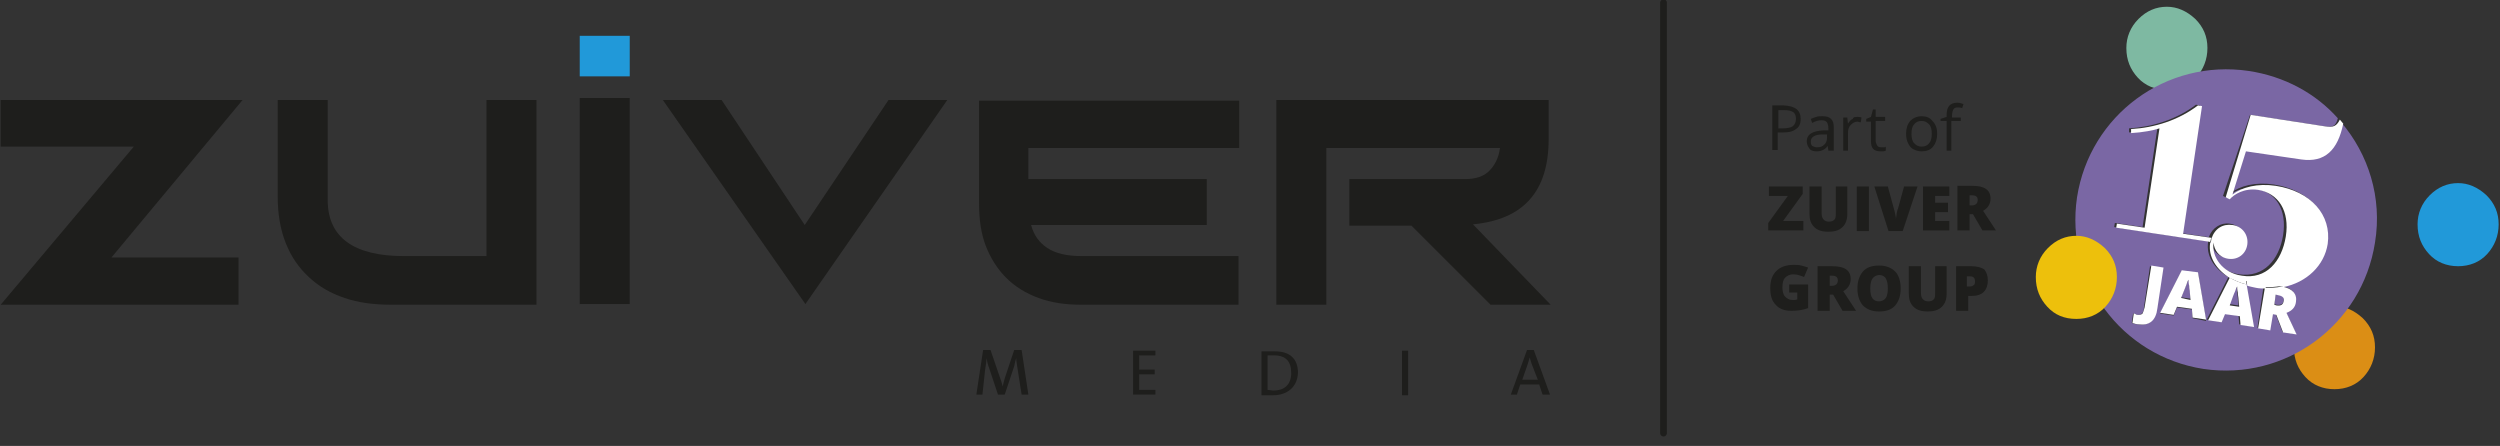 <svg xmlns="http://www.w3.org/2000/svg" width="370" height="66" viewBox="0 0 370 66" fill="none"><rect x="0" y="0" width="370" height="66" fill="#333333" stroke="none"/><g clip-path="url(#clip0_927_79885)"><path d="M140.2 14.8L119.2 45L98.1 14.8H106.8L119.1 33.3L131.5 14.8H140.2Z" fill="#1E1E1C"></path><path d="M0.1 14.8V21.7H19.8L0.1 45.1H35.3V38.1H16.5L35.9 14.8H0.1Z" fill="#1E1E1C"></path><path d="M48.5 14.8V29.6C48.5 35.1 52.3 37.9 59.8 37.9H72V14.8H79.4V45.1H57.9C55.4 45.1 53 44.8 51 44.1C48.9 43.4 47.2 42.4 45.7 41C44.2 39.6 43.1 38 42.3 36C41.5 34 41.1 31.7 41.1 29.1V14.8H48.5Z" fill="#1E1E1C"></path><path d="M93.2 14.5H85.8V45H93.2V14.5Z" fill="#1E1E1C"></path><path d="M183.3 21.9H152.2V26.5H178.6V33.3H152.6C153 34.8 153.8 35.9 155 36.7C156.2 37.5 157.9 37.9 160.1 37.9H183.3V45.1H160C157.7 45.1 155.6 44.8 153.7 44.1C151.8 43.4 150.2 42.4 148.9 41.1C147.6 39.8 146.6 38.2 145.9 36.4C145.2 34.6 144.9 32.5 144.9 30.1V14.9H183.4V21.9H183.3Z" fill="#1E1E1C"></path><path d="M199.7 26.5H216.9C218.4 26.5 219.6 26.1 220.4 25.3C221.2 24.5 221.8 23.4 222 21.9H196.3V45.1H188.9V14.8H229.2V20.6C229.2 28.3 225.5 32.5 218 33.2L229.5 45.1H220.6L208.9 33.4H199.7V26.5Z" fill="#1E1E1C"></path><path d="M93.2 5.3H85.8V11.3H93.2V5.3Z" fill="#2199D9"></path><path d="M151.2 58.4L150.6 54.6C150.5 53.9 150.4 53.4 150.4 53C150.3 53.3 150.2 53.7 150.1 54.2L148.7 58.4H147.7L146.4 54.5C146.2 54 146.1 53.5 146 53C146 53.5 145.9 54.1 145.8 54.7L145.4 58.4H144.5L145.5 51.8H146.6L148 55.9C148.2 56.4 148.3 56.8 148.4 57.2C148.5 56.7 148.6 56.4 148.7 56L150.1 51.8H151.2L152.2 58.4H151.2Z" fill="#1E1E1C"></path><path d="M167.7 58.4V51.9H171V52.6H168.6V54.7H170.9V55.4H168.6V57.7H171V58.4H167.7Z" fill="#1E1E1C"></path><path d="M188.6 52.6C188.3 52.6 187.9 52.6 187.6 52.6V57.7C187.8 57.7 188.2 57.8 188.5 57.8C190 57.8 191.1 57 191.1 55.2C191.1 53.5 190.3 52.6 188.6 52.6ZM188.4 58.5C187.7 58.5 187.2 58.5 186.7 58.5V52C187.2 52 187.9 52 188.7 52C190.8 52 192.1 53 192.1 55.2C192 57.3 190.5 58.5 188.4 58.5Z" fill="#1E1E1C"></path><path d="M208.4 51.9H207.5V58.5H208.4V51.9Z" fill="#1E1E1C"></path><path d="M226.7 53.9C226.6 53.6 226.5 53.3 226.4 52.9C226.3 53.2 226.2 53.6 226.1 53.9L225.3 56.2H227.6L226.7 53.9ZM228.3 58.4L227.8 56.9H225L224.5 58.4H223.6L226 51.8H227L229.4 58.4H228.3Z" fill="#1E1E1C"></path><path d="M246.2 0.4V64.1" stroke="#1E1E1C" stroke-miterlimit="10" stroke-linecap="round"></path><path d="M263.1 19H263.8C264.5 19 265 18.9 265.3 18.7C265.6 18.5 265.8 18.1 265.8 17.6C265.8 17.2 265.7 16.8 265.4 16.6C265.1 16.4 264.7 16.3 264.1 16.3H263.2V19H263.1ZM266.5 17.6C266.5 18.3 266.3 18.8 265.8 19.1C265.3 19.5 264.7 19.6 263.9 19.6H263.1V22.2H262.3V15.6H264C265.7 15.7 266.5 16.3 266.5 17.6Z" fill="#1E1E1C"></path><path d="M268.9 21.8C269.4 21.8 269.7 21.7 270 21.4C270.3 21.1 270.4 20.8 270.4 20.3V19.9H269.7C269.1 19.9 268.7 20 268.4 20.2C268.1 20.4 268 20.6 268 21C268 21.3 268.1 21.5 268.2 21.6C268.4 21.7 268.7 21.8 268.9 21.8ZM270.6 22.3L270.5 21.6C270.3 21.9 270 22.1 269.8 22.2C269.6 22.3 269.3 22.4 268.9 22.4C268.4 22.4 268 22.3 267.8 22C267.6 21.7 267.4 21.4 267.4 20.9C267.4 19.9 268.2 19.4 269.8 19.3H270.6V19C270.6 18.6 270.5 18.3 270.4 18.1C270.2 17.9 270 17.8 269.6 17.8C269.2 17.8 268.7 17.9 268.2 18.2L268 17.6C268.2 17.5 268.5 17.4 268.8 17.3C269.1 17.2 269.4 17.2 269.7 17.2C270.3 17.2 270.7 17.3 271 17.6C271.3 17.9 271.4 18.3 271.4 18.9V22.3H270.6Z" fill="#1E1E1C"></path><path d="M274.9 17.3C275.1 17.3 275.3 17.3 275.5 17.4L275.4 18.1C275.2 18.1 275 18 274.9 18C274.5 18 274.2 18.2 273.9 18.5C273.6 18.8 273.5 19.2 273.5 19.7V22.3H272.8V17.4H273.4L273.5 18.3C273.7 18 273.9 17.7 274.2 17.6C274.3 17.3 274.6 17.3 274.9 17.3Z" fill="#1E1E1C"></path><path d="M278.4 21.8C278.5 21.8 278.7 21.8 278.8 21.8C278.9 21.8 279 21.8 279.1 21.7V22.3C279 22.3 278.9 22.4 278.7 22.4C278.5 22.4 278.4 22.4 278.3 22.4C277.3 22.4 276.9 21.9 276.9 20.9V18H276.2V17.6L276.9 17.3L277.2 16.2H277.6V17.3H279V17.9H277.6V20.8C277.6 21.1 277.7 21.3 277.8 21.5C277.9 21.7 278.1 21.8 278.4 21.8Z" fill="#1E1E1C"></path><path d="M282.9 19.8C282.9 20.4 283 20.9 283.3 21.2C283.6 21.5 283.9 21.7 284.4 21.7C284.9 21.7 285.3 21.5 285.5 21.2C285.8 20.9 285.9 20.4 285.9 19.8C285.9 19.2 285.8 18.7 285.5 18.4C285.2 18.1 284.9 17.9 284.4 17.9C283.9 17.9 283.5 18.1 283.3 18.4C283 18.7 282.9 19.2 282.9 19.8ZM286.7 19.8C286.7 20.6 286.5 21.2 286.1 21.7C285.7 22.2 285.1 22.4 284.4 22.4C284 22.4 283.6 22.3 283.2 22.1C282.8 21.9 282.6 21.6 282.4 21.2C282.2 20.8 282.1 20.4 282.1 19.8C282.1 19 282.3 18.4 282.7 17.9C283.1 17.5 283.7 17.2 284.4 17.2C285.1 17.2 285.6 17.4 286 17.9C286.5 18.4 286.7 19 286.7 19.8Z" fill="#1E1E1C"></path><path d="M290.1 17.9H288.8V22.3H288.1V17.9H287.2V17.6L288.1 17.3V17C288.1 15.8 288.6 15.2 289.7 15.2C290 15.2 290.3 15.3 290.6 15.4L290.4 16C290.1 15.9 289.9 15.9 289.7 15.9C289.4 15.9 289.2 16 289.1 16.2C289 16.4 288.9 16.7 288.9 17.1V17.4H290.2V17.9H290.1Z" fill="#1E1E1C"></path><path d="M266.9 34.1H261.7V33L264.6 29H261.8V27.6H266.8V28.7L263.9 32.7H266.9V34.1Z" fill="#1E1E1C"></path><path d="M273.4 27.6V31.6C273.4 32.5 273.2 33.1 272.7 33.6C272.2 34.1 271.5 34.3 270.6 34.3C269.7 34.3 269 34.1 268.5 33.6C268 33.1 267.8 32.5 267.8 31.6V27.6H269.6V31.5C269.6 32 269.7 32.3 269.9 32.5C270.1 32.7 270.3 32.8 270.7 32.8C271.1 32.8 271.3 32.7 271.5 32.5C271.7 32.3 271.7 31.9 271.7 31.5V27.6H273.4Z" fill="#1E1E1C"></path><path d="M276.6 27.6H274.8V34.2H276.6V27.6Z" fill="#1E1E1C"></path><path d="M281.8 27.6H283.8L281.6 34.2H279.5L277.4 27.6H279.4L280.3 30.9C280.5 31.6 280.6 32.2 280.6 32.4C280.6 32.2 280.7 31.9 280.7 31.6C280.8 31.3 280.8 31 280.9 30.9L281.8 27.6Z" fill="#1E1E1C"></path><path d="M288.5 34.1H284.6V27.6H288.5V29H286.4V30H288.3V31.4H286.4V32.7H288.5V34.1Z" fill="#1E1E1C"></path><path d="M291.5 30.4H291.8C292.4 30.4 292.7 30.1 292.7 29.6C292.7 29.1 292.4 28.9 291.8 28.9H291.5V30.4ZM291.5 31.7V34.1H289.7V27.5H291.9C293.7 27.5 294.6 28.1 294.6 29.4C294.6 30.2 294.2 30.8 293.5 31.2L295.4 34.1H293.4L292 31.7H291.5Z" fill="#1E1E1C"></path><path d="M264.8 42.1H267.6V45.6C266.8 45.9 266 46 265.1 46C264.1 46 263.3 45.7 262.8 45.1C262.2 44.5 262 43.7 262 42.6C262 41.5 262.3 40.7 262.9 40.1C263.5 39.5 264.4 39.2 265.4 39.2C265.8 39.2 266.2 39.2 266.6 39.3C267 39.4 267.3 39.5 267.6 39.6L267 41C266.5 40.8 266 40.6 265.4 40.6C264.9 40.6 264.5 40.8 264.2 41.1C263.9 41.4 263.8 41.9 263.8 42.5C263.8 43.1 263.9 43.6 264.2 43.9C264.5 44.2 264.8 44.4 265.3 44.4C265.6 44.4 265.8 44.4 266 44.3V43.3H264.8V42.1Z" fill="#1E1E1C"></path><path d="M270.8 42.3H271.1C271.7 42.3 272 42 272 41.5C272 41 271.7 40.8 271.1 40.8H270.8V42.3ZM270.8 43.6V46H269V39.4H271.2C273 39.4 273.9 40 273.9 41.3C273.9 42.1 273.5 42.7 272.8 43.1L274.7 46H272.7L271.3 43.6H270.8Z" fill="#1E1E1C"></path><path d="M276.8 42.7C276.8 44 277.2 44.6 278.1 44.6C278.5 44.6 278.9 44.4 279.1 44.1C279.3 43.8 279.4 43.3 279.4 42.7C279.4 42 279.3 41.6 279.1 41.2C278.9 40.9 278.6 40.7 278.1 40.7C277.2 40.8 276.8 41.4 276.8 42.7ZM281.3 42.7C281.3 43.8 281 44.6 280.5 45.2C280 45.8 279.2 46.1 278.1 46.1C277.1 46.1 276.3 45.8 275.7 45.2C275.2 44.6 274.9 43.8 274.9 42.7C274.9 41.6 275.2 40.8 275.7 40.2C276.2 39.6 277 39.3 278.1 39.3C279.1 39.3 279.9 39.6 280.5 40.2C281 40.7 281.3 41.6 281.3 42.7Z" fill="#1E1E1C"></path><path d="M288.1 39.4V43.4C288.1 44.3 287.9 44.9 287.4 45.4C286.9 45.9 286.2 46.1 285.3 46.1C284.4 46.1 283.7 45.9 283.2 45.4C282.7 44.9 282.5 44.3 282.5 43.4V39.4H284.3V43.3C284.3 43.8 284.4 44.1 284.6 44.3C284.8 44.5 285 44.6 285.4 44.6C285.8 44.6 286 44.5 286.2 44.3C286.4 44.1 286.4 43.7 286.4 43.3V39.4H288.1Z" fill="#1E1E1C"></path><path d="M291.2 42.4H291.5C291.8 42.4 292 42.3 292.1 42.2C292.3 42.1 292.3 41.8 292.3 41.6C292.3 41.2 292.1 40.9 291.6 40.9H291.1V42.4H291.2ZM294.2 41.5C294.2 42.2 294 42.8 293.6 43.2C293.2 43.6 292.6 43.8 291.8 43.8H291.3V46H289.5V39.4H291.8C292.6 39.4 293.3 39.6 293.7 39.9C294 40.3 294.2 40.8 294.2 41.5Z" fill="#1E1E1C"></path><path d="M341.2 55.8C340.1 54.6 339.5 53.2 339.5 51.4C339.5 49.8 340.1 48.3 341.3 47.1C342.5 45.9 343.9 45.3 345.5 45.3C347 45.3 348.4 45.9 349.7 47.1C350.9 48.3 351.5 49.7 351.5 51.4C351.5 53.1 350.9 54.6 349.8 55.8C348.7 57 347.2 57.6 345.5 57.6C343.8 57.6 342.3 57 341.2 55.8Z" fill="#DB8E15"></path><path d="M316.4 11.5C315.3 10.3 314.7 8.9 314.7 7.1C314.7 5.5 315.3 4 316.5 2.8C317.7 1.6 319.1 1 320.7 1C322.2 1 323.6 1.6 324.9 2.8C326.1 4 326.7 5.4 326.7 7.1C326.7 8.8 326.1 10.3 325 11.5C323.9 12.7 322.4 13.3 320.7 13.3C319 13.3 317.5 12.7 316.4 11.5Z" fill="#7EB9A2"></path><path d="M338 44.4C338.1 43.9 337.8 43.7 337.2 43.6L336.8 43.5L336.6 45L336.9 45.1C337.6 45.2 337.9 45 338 44.4Z" fill="#7A67A4"></path><path d="M324 42.2C324 41.8 323.9 41.5 323.9 41.3C323.8 41.4 323.8 41.7 323.6 42C323.5 42.3 323.2 43 322.8 44L324.2 44.2L324.1 43.1C324.1 42.9 324.1 42.6 324 42.2Z" fill="#7A67A4"></path><path d="M346.5 18.1C345.7 22.1 343.8 24 340.3 23.4L332.1 22.2L330.1 28.6C331.5 27.5 333.8 26.9 336.5 27.3C341.7 28.1 344.9 31.6 344.2 35.9C343.7 39.1 341.1 41.6 337.6 42.3C339.2 42.6 339.9 43.4 339.7 44.6C339.6 45.4 339.1 45.9 338.3 46.2L339.8 49.4L337.8 49.1L336.8 46.5L336.3 46.4L335.9 48.8L334.1 48.5L335 42.4C334.5 42.4 334.1 42.4 333.6 42.3C333.2 42.2 332.7 42.1 332.3 42L333.4 48.3L331.4 48L331.3 46.7L329.1 46.4L328.6 47.6L326.6 47.3L329.8 41C327.6 39.7 326.5 37.8 326.8 35.8V35.7L312.9 33.6L313 33L317.1 33.6L319.3 18.9C318.5 19.2 316.8 19.5 315.1 19.6V19C318.5 18.8 322.1 17.7 325 15.5L325.6 15.6L322.8 34.5L326.9 35.1C327.4 33.7 328.7 32.9 330 33.1C331.5 33.3 332.4 34.6 332.2 36C332 37.4 330.8 38.3 329.4 38.1C328.1 37.9 327.3 36.8 327.2 35.7C326.9 37.8 328.5 40.2 331.4 40.6C335 41.1 337.3 38.5 337.9 34.8C338.5 31 336.8 28.4 333.8 27.9C331.7 27.6 330.2 28.5 329.6 29.3L329 29L333 17L344 18.7C345.2 18.9 345.7 18.7 346 17.5C342.7 13.8 338.1 11.3 332.8 10.5C320.6 8.7 309.3 17 307.4 29.2C305.6 41.4 313.9 52.7 326.1 54.6C338.3 56.4 349.6 48.1 351.5 35.9C352.6 29.2 350.5 22.8 346.5 18.1ZM319.2 45.6C319.1 46.5 318.8 47.1 318.3 47.6C317.8 48 317.2 48.1 316.4 48C316.1 48 315.8 47.9 315.5 47.8L315.7 46.4C315.8 46.4 315.9 46.5 316 46.5C316.1 46.5 316.2 46.6 316.3 46.6C316.6 46.6 316.8 46.6 317 46.4C317.2 46.2 317.3 45.9 317.3 45.5L318.2 39.4L320 39.7L319.2 45.6ZM324.5 47.1L324.4 45.8L322.2 45.5L321.7 46.7L319.7 46.4L322.9 40.1L325.3 40.5L326.5 47.5L324.5 47.1Z" fill="#7A67A4"></path><path d="M331.2 44.2C331.2 43.9 331.1 43.6 331.1 43.2C331.1 42.8 331 42.5 331 42.3C330.9 42.4 330.9 42.7 330.7 43C330.6 43.3 330.3 44 329.9 45L331.3 45.2L331.2 44.2Z" fill="#7A67A4"></path><path d="M323.1 34.6L325.9 15.7L325.3 15.6C322.4 17.8 318.9 18.9 315.4 19.1V19.7C317.1 19.6 318.7 19.3 319.6 19L317.4 33.7L313.3 33.1L313.2 33.7L327.1 35.8C327.1 35.6 327.2 35.4 327.3 35.2L323.1 34.6Z" fill="white"></path><path d="M344.1 18.7L333.1 17L329.4 29.2L330 29.5C330.6 28.8 332.1 27.8 334.2 28.1C337.2 28.6 338.9 31.2 338.3 35C337.7 38.7 335.4 41.4 331.8 40.8C328.9 40.4 327.3 38 327.6 35.9C327.7 37 328.4 38.1 329.8 38.3C331.2 38.5 332.4 37.6 332.6 36.2C332.8 34.8 331.9 33.5 330.4 33.3C329 33.1 327.8 33.8 327.3 35.3L327.2 35.9H327.1V36C326.8 38 328 39.9 330.1 41.2L332.5 41.6L332.6 42.3C333 42.4 333.4 42.5 333.9 42.6C334.4 42.7 334.8 42.7 335.3 42.7L335.4 42.1L337.6 42.4C337.7 42.4 337.8 42.4 337.9 42.5C341.4 41.8 344 39.3 344.5 36.1C345.1 31.8 342 28.3 336.8 27.5C334.1 27.1 331.8 27.7 330.4 28.8L332.4 22.4L340.6 23.6C344.1 24.1 346 22.2 346.8 18.3C346.6 18.1 346.5 17.9 346.3 17.7C345.8 18.7 345.3 18.9 344.1 18.7Z" fill="white"></path><path d="M327.2 35.2C327.1 35.4 327.1 35.6 327 35.8H327.1L327.2 35.2Z" fill="white"></path><path d="M317.4 45.5C317.3 45.9 317.2 46.2 317.1 46.4C316.9 46.6 316.7 46.6 316.4 46.6C316.3 46.6 316.2 46.6 316.1 46.5C316 46.5 315.9 46.4 315.8 46.4L315.6 47.8C315.9 47.9 316.2 48 316.5 48C317.3 48.1 317.9 48 318.4 47.6C318.9 47.2 319.2 46.5 319.3 45.6L320.2 39.6L318.4 39.3L317.4 45.5Z" fill="white"></path><path d="M322.9 40L319.7 46.3L321.7 46.6L322.2 45.4L324.4 45.7L324.5 47L326.5 47.3L325.3 40.3L322.9 40ZM322.8 44.1C323.2 43.1 323.5 42.4 323.6 42.1C323.7 41.8 323.8 41.5 323.9 41.4C323.9 41.6 323.9 41.9 324 42.3C324 42.7 324.1 43 324.1 43.3L324.2 44.4L322.8 44.1Z" fill="white"></path><path d="M330 41.1L326.8 47.4L328.8 47.7L329.3 46.5L331.5 46.8L331.6 48.1L333.6 48.4L332.5 42.1C331.6 41.9 330.7 41.5 330 41.1ZM330.8 43.1C330.9 42.8 331 42.5 331.1 42.4C331.1 42.6 331.1 42.9 331.2 43.3C331.2 43.7 331.3 44 331.3 44.3L331.4 45.4L330 45.2C330.4 44.1 330.6 43.5 330.8 43.1Z" fill="white"></path><path d="M330 41.1C330.7 41.5 331.6 41.9 332.5 42.1L332.4 41.4L330 41.1Z" fill="white"></path><path d="M334.2 48.6L336 48.9L336.4 46.5L336.9 46.6L337.9 49.2L339.9 49.5L338.4 46.3C339.2 46 339.7 45.5 339.8 44.7C340 43.5 339.3 42.7 337.7 42.4C336.9 42.6 336 42.6 335.2 42.6L334.2 48.6ZM336.8 43.6L337.2 43.7C337.8 43.8 338.1 44.1 338 44.5C337.9 45.1 337.6 45.3 336.9 45.2L336.6 45.1L336.8 43.6Z" fill="white"></path><path d="M335.2 41.9L335.1 42.5C336 42.5 336.8 42.5 337.6 42.3C337.5 42.3 337.4 42.3 337.3 42.2L335.2 41.9Z" fill="white"></path><path d="M303 45.4C301.9 44.2 301.3 42.8 301.3 41C301.3 39.4 301.9 37.9 303.1 36.7C304.3 35.5 305.7 34.9 307.3 34.9C308.8 34.9 310.2 35.5 311.5 36.7C312.7 37.9 313.3 39.3 313.3 41C313.3 42.7 312.7 44.2 311.6 45.4C310.5 46.6 309 47.2 307.3 47.2C305.5 47.2 304.1 46.6 303 45.4Z" fill="#EDC00C"></path><path d="M359.5 37.6C358.4 36.4 357.8 35 357.8 33.2C357.8 31.6 358.4 30.1 359.6 28.9C360.8 27.7 362.2 27.1 363.8 27.1C365.3 27.1 366.7 27.7 368 28.9C369.2 30.1 369.8 31.5 369.8 33.2C369.8 34.9 369.2 36.4 368.1 37.6C367 38.8 365.5 39.4 363.8 39.4C362.1 39.4 360.6 38.8 359.5 37.6Z" fill="#2199D9"></path></g><defs><clipPath id="clip0_927_79885"><rect width="370" height="66" fill="white"></rect></clipPath></defs></svg>